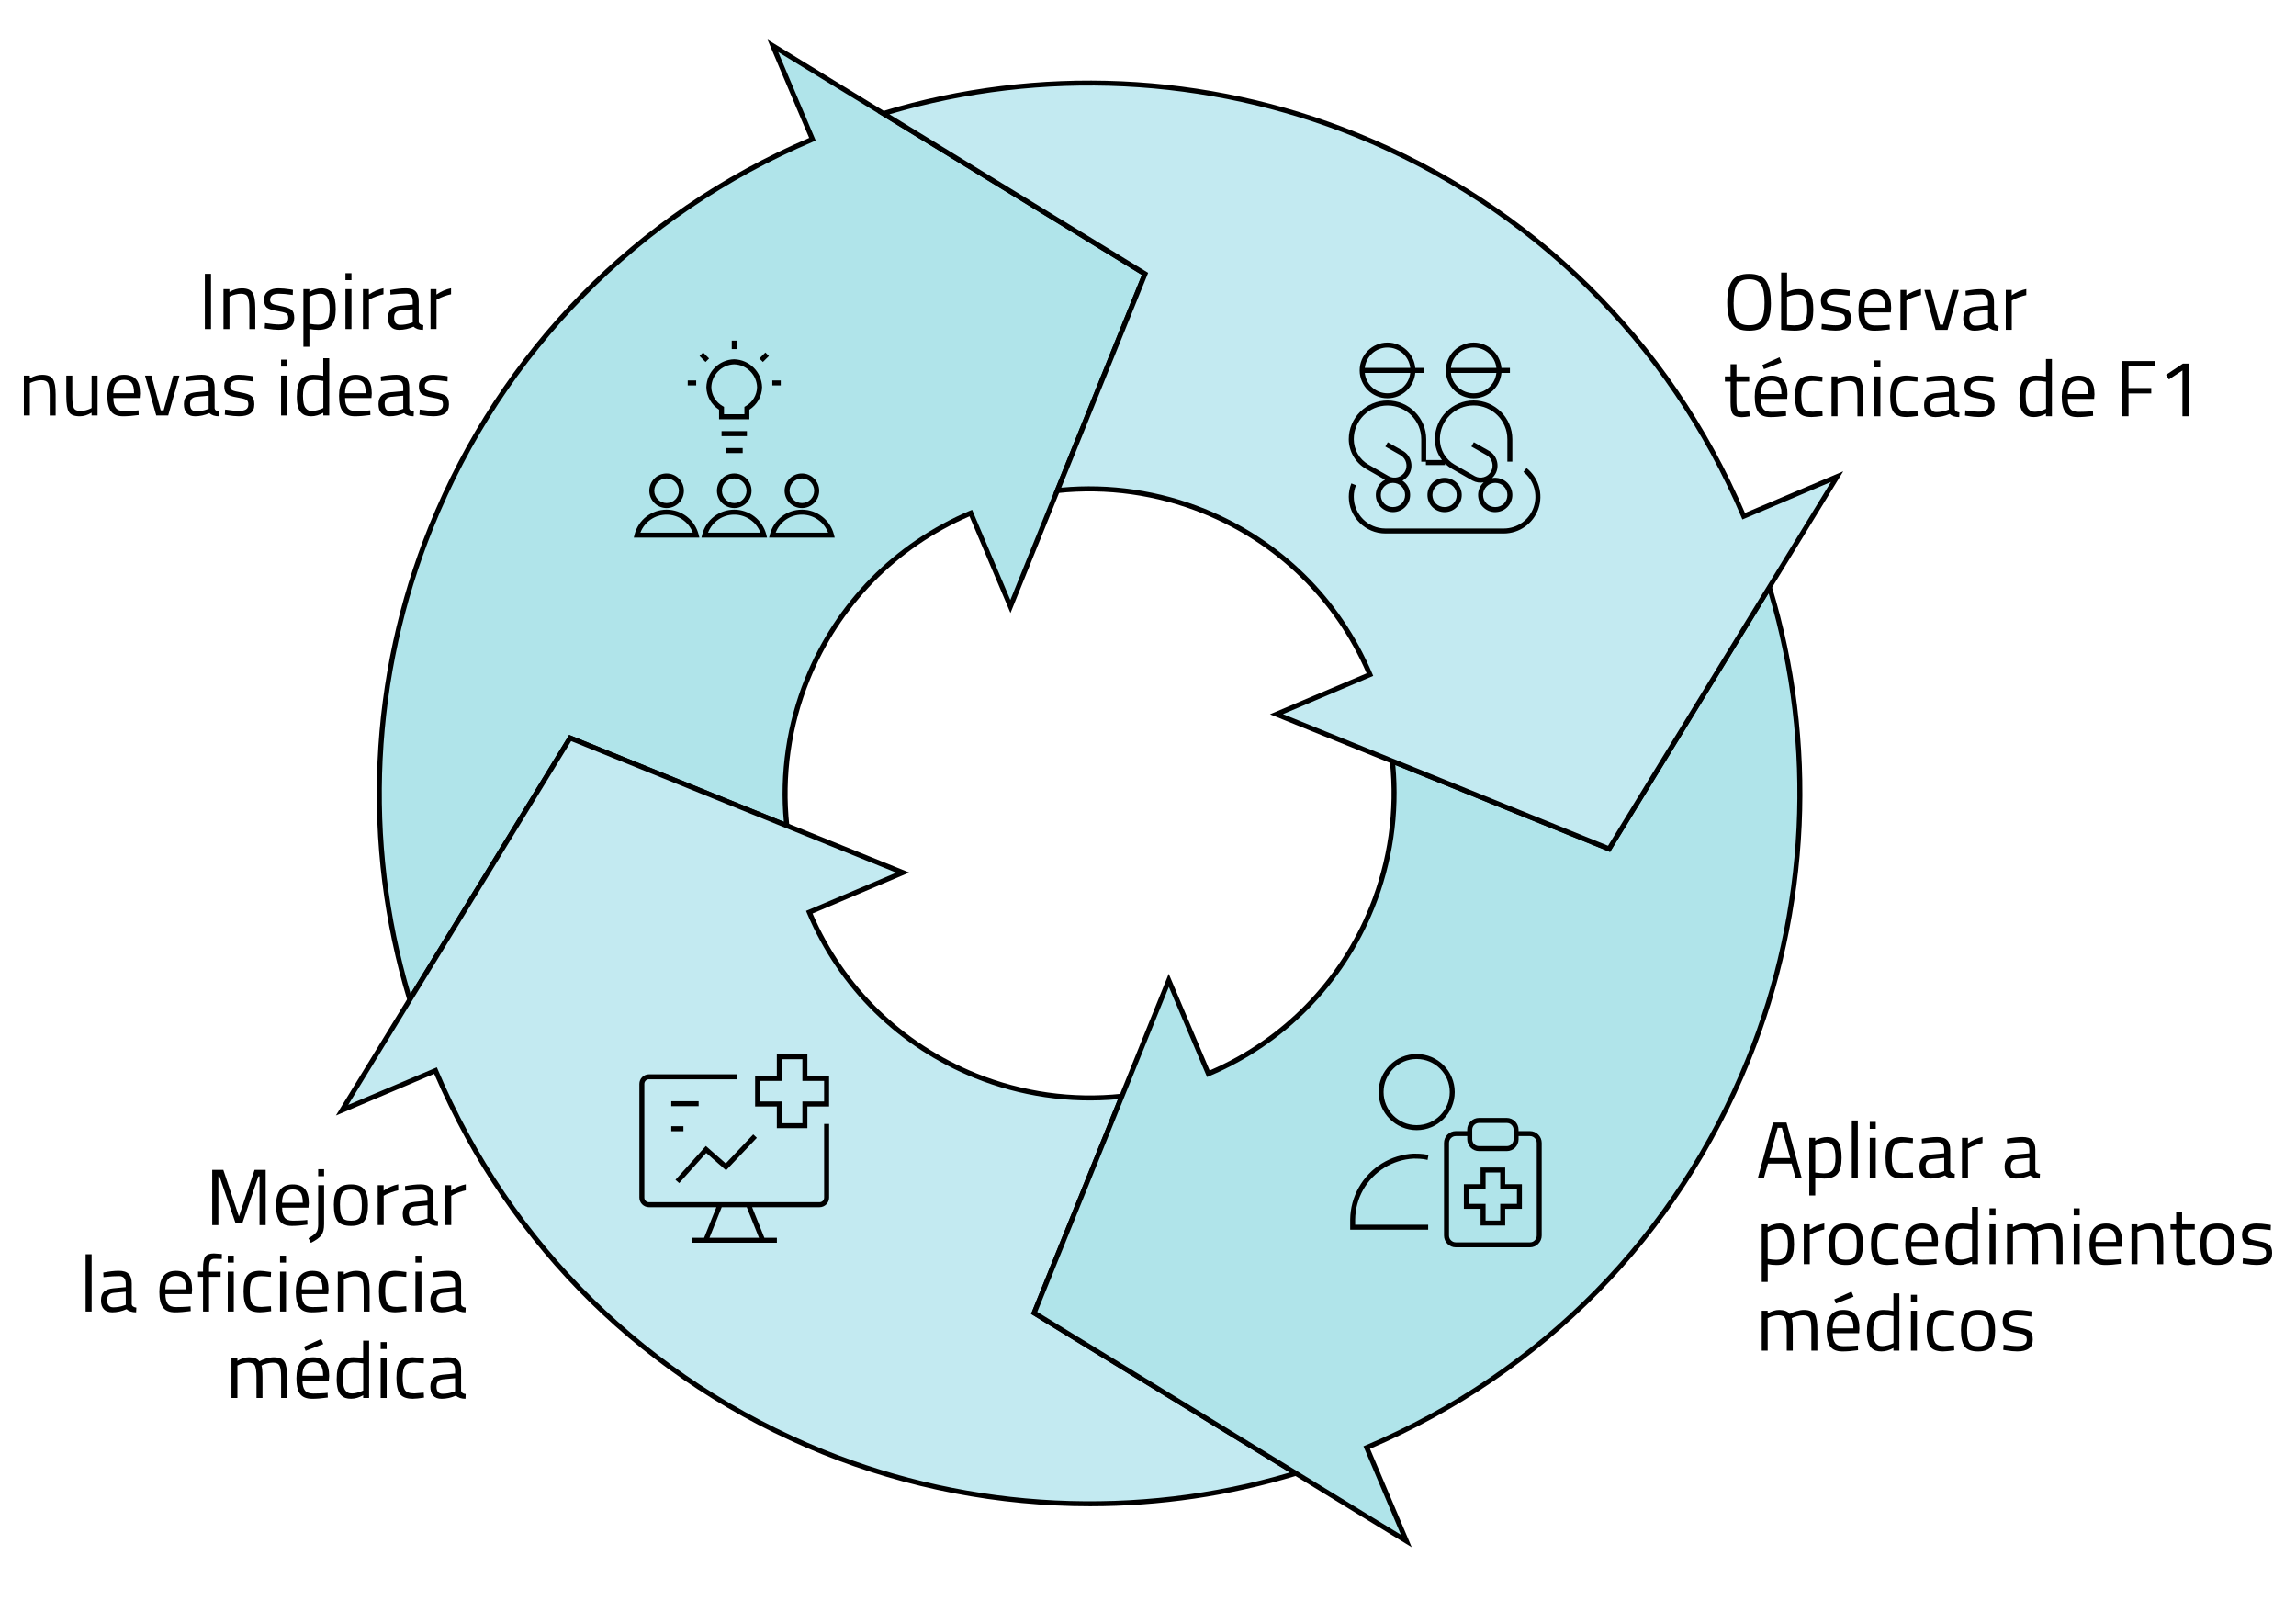 <?xml version="1.0" encoding="UTF-8"?>
<svg id="uuid-ac0a5992-745b-46cb-8205-42883c03b9d3" data-name="Capa 1" xmlns="http://www.w3.org/2000/svg" viewBox="0 0 690.66 488.08">
  <defs>
    <style>
      .uuid-52a83c41-3d75-4941-8af0-28e71a2b16cf {
        fill: #c3eaf1;
      }

      .uuid-ab04c3d2-f05e-4fff-89ee-1422c0c834f9 {
        fill: #b0e4ea;
      }
    </style>
  </defs>
  <g>
    <path class="uuid-ab04c3d2-f05e-4fff-89ee-1422c0c834f9" d="M236.68,248.34c-1.56-14.51.34-29.6,6.19-44.07,9.49-23.44,27.58-40.82,49.16-49.96l11.91,28.11,40.5-100.04L232.49,13.77l11.91,28.11c-50.35,21.34-92.57,61.88-114.71,116.58-19.08,47.13-20.14,97.08-6.42,142.21l48.23-78.71,65.18,26.38Z"/>
    <path d="M123.04,302.48l-.49-1.6c-14.2-46.7-11.91-97.38,6.44-142.71,21.4-52.86,62.02-94.28,114.42-116.69l-12.53-29.57,114.49,70.16-41.41,102.31-12.32-29.08c-22.01,9.53-39.06,27-48.07,49.26-5.6,13.84-7.73,28.96-6.14,43.71l.13,1.25-65.75-26.61-48.77,79.59ZM234.09,15.64l11.29,26.64-.69.29c-52.37,22.19-92.97,63.45-114.31,116.17-18.01,44.5-20.44,94.18-6.88,140.11l47.69-77.82,64.61,26.15c-1.36-14.6.83-29.5,6.37-43.19,9.25-22.86,26.86-40.75,49.56-50.37l.69-.29,11.5,27.13,39.58-97.77L234.09,15.64Z"/>
  </g>
  <g>
    <path class="uuid-52a83c41-3d75-4941-8af0-28e71a2b16cf" d="M243.44,274.37l28.11-11.91-100.04-40.5-68.6,111.95,28.11-11.91c21.34,50.35,61.88,92.57,116.58,114.71,47.13,19.08,97.08,20.14,142.21,6.42l-78.71-48.23,26.38-65.18c-14.51,1.56-29.6-.34-44.07-6.19-23.44-9.49-40.82-27.58-49.96-49.16Z"/>
    <path d="M327.87,453.05c-27.44,0-54.86-5.24-80.57-15.64-52.86-21.4-94.28-62.02-116.69-114.42l-29.57,12.53,70.16-114.49,102.31,41.41-29.08,12.32c9.53,22.01,27,39.06,49.26,48.07,13.84,5.6,28.96,7.73,43.71,6.14l1.25-.13-26.61,65.75,79.59,48.77-1.6.49c-20.22,6.15-41.19,9.2-62.15,9.2ZM131.41,321.02l.29.69c22.19,52.37,63.44,92.97,116.17,114.31,44.5,18.01,94.18,20.44,140.11,6.88l-77.82-47.69,26.15-64.61c-14.6,1.36-29.5-.83-43.19-6.37-22.86-9.25-40.75-26.86-50.37-49.56l-.29-.69,27.13-11.5-97.78-39.58-67.05,109.42,26.64-11.29Z"/>
  </g>
  <g>
    <path class="uuid-ab04c3d2-f05e-4fff-89ee-1422c0c834f9" d="M311.09,394.89l111.95,68.6-11.91-28.11c50.35-21.33,92.57-61.88,114.71-116.58,19.08-47.13,20.14-97.08,6.42-142.21l-48.23,78.71-65.18-26.38c1.56,14.51-.34,29.6-6.19,44.07-9.49,23.44-27.58,40.82-49.16,49.96l-11.91-28.11-40.5,100.04Z"/>
    <path d="M424.64,465.36l-114.49-70.16,41.41-102.31,12.32,29.08c22.01-9.53,39.06-27,48.07-49.26,5.6-13.84,7.73-28.96,6.14-43.71l-.13-1.25,65.75,26.61,48.77-79.59.49,1.6c14.2,46.7,11.91,97.38-6.44,142.71-21.4,52.86-62.02,94.28-114.42,116.69l12.53,29.57ZM312.02,394.59l109.41,67.05-11.29-26.64.69-.29c52.37-22.19,92.97-63.45,114.31-116.17,18.01-44.5,20.44-94.19,6.88-140.11l-47.69,77.82-64.61-26.15c1.36,14.6-.83,29.5-6.37,43.19-9.25,22.86-26.86,40.75-49.56,50.37l-.69.29-11.5-27.13-39.58,97.77Z"/>
  </g>
  <g>
    <path class="uuid-52a83c41-3d75-4941-8af0-28e71a2b16cf" d="M318.06,147.55c14.51-1.56,29.6.34,44.07,6.19,23.44,9.49,40.82,27.58,49.96,49.16l-28.11,11.91,100.04,40.5,68.6-111.95-28.11,11.91c-21.33-50.35-61.88-92.57-116.58-114.71-47.13-19.08-97.08-20.14-142.21-6.42l78.71,48.23-26.38,65.18Z"/>
    <path d="M484.33,256.25l-102.31-41.41,29.08-12.32c-9.53-22.01-27-39.06-49.26-48.07-13.84-5.6-28.96-7.73-43.71-6.14l-1.25.13,26.61-65.75-79.59-48.77,1.6-.49c46.7-14.19,97.38-11.91,142.71,6.44,52.86,21.4,94.28,62.02,116.69,114.42l29.57-12.53-70.16,114.49ZM385.94,214.8l97.78,39.58,67.05-109.42-26.64,11.29-.29-.69c-22.19-52.37-63.44-92.97-116.17-114.31-44.5-18.01-94.18-20.44-140.11-6.88l77.82,47.69-26.15,64.61c14.6-1.36,29.5.83,43.19,6.37,22.86,9.25,40.75,26.86,50.37,49.56l.29.69-27.13,11.5Z"/>
  </g>
  <path d="M251.09,161.71h-19.74l.24-.94c1.12-4.41,5.08-7.48,9.63-7.48s8.51,3.08,9.63,7.48l.24.94ZM233.34,160.21h15.76c-1.24-3.23-4.35-5.42-7.88-5.42s-6.64,2.18-7.88,5.42ZM230.74,161.71h-19.74l.24-.94c1.12-4.41,5.08-7.48,9.63-7.48s8.51,3.08,9.63,7.48l.24.94ZM212.99,160.21h15.76c-1.24-3.23-4.35-5.42-7.88-5.42s-6.64,2.18-7.88,5.42ZM210.39,161.71h-19.74l.24-.94c1.12-4.41,5.08-7.48,9.63-7.48s8.51,3.08,9.63,7.48l.24.94ZM192.64,160.21h15.76c-1.24-3.23-4.35-5.42-7.88-5.42s-6.64,2.18-7.88,5.42ZM241.22,152.81c-2.87,0-5.2-2.33-5.2-5.2s2.33-5.2,5.2-5.2,5.2,2.33,5.2,5.2-2.33,5.2-5.2,5.2ZM241.22,143.9c-2.04,0-3.7,1.66-3.7,3.7s1.66,3.7,3.7,3.7,3.7-1.66,3.7-3.7-1.66-3.7-3.7-3.7ZM220.87,152.81c-2.87,0-5.2-2.33-5.2-5.2s2.33-5.2,5.2-5.2,5.2,2.33,5.2,5.2-2.33,5.2-5.2,5.2ZM220.87,143.9c-2.04,0-3.7,1.66-3.7,3.7s1.66,3.7,3.7,3.7,3.7-1.66,3.7-3.7-1.66-3.7-3.7-3.7ZM200.52,152.81c-2.87,0-5.2-2.33-5.2-5.2s2.33-5.2,5.2-5.2,5.2,2.33,5.2,5.2-2.33,5.2-5.2,5.2ZM200.52,143.9c-2.04,0-3.7,1.66-3.7,3.7s1.66,3.7,3.7,3.7,3.7-1.66,3.7-3.7-1.66-3.7-3.7-3.7ZM223.41,136.27h-5.09v-1.5h5.09v1.5ZM224.68,131.18h-7.63v-1.5h7.63v1.5ZM225.43,126.1h-9.13v-2.87c-2.31-1.47-3.76-4.02-3.82-6.77.13-4.6,3.8-8.27,8.36-8.4,4.6.13,8.27,3.8,8.4,8.36v.02s0,.02,0,.02c-.06,2.75-1.51,5.3-3.82,6.77v2.87ZM217.8,124.6h6.13v-2.23l.38-.21c2.06-1.16,3.37-3.34,3.43-5.7-.12-3.76-3.15-6.78-6.9-6.88-3.72.11-6.75,3.14-6.86,6.9.05,2.33,1.37,4.52,3.43,5.68l.38.21v2.23ZM234.86,115.92h-2.54v-1.5h2.54v1.5ZM209.42,115.92h-2.54v-1.5h2.54v1.5ZM229.49,108.88l-1.06-1.06,1.8-1.8,1.06,1.06-1.8,1.8ZM212.24,108.88l-1.8-1.8,1.06-1.06,1.8,1.8-1.06,1.06ZM221.62,105h-1.5v-2.54h1.5v2.54Z"/>
  <path d="M452.34,160.46h-35.57c-6.09,0-11.04-4.95-11.04-11.04,0-1.38.26-2.74.77-4.03l1.39.56c-.44,1.11-.67,2.28-.66,3.47,0,5.26,4.28,9.54,9.54,9.54h35.57c4.05,0,7.67-2.57,9-6.4,1.33-3.82.1-8.09-3.07-10.61l.93-1.17c3.67,2.92,5.1,7.85,3.55,12.28-1.54,4.43-5.73,7.4-10.42,7.4ZM449.79,154.04c-1.38,0-2.67-.54-3.65-1.51-.97-.97-1.51-2.27-1.51-3.65h0c0-1.38.54-2.67,1.51-3.65.06-.06.11-.11.17-.16-1.11.21-2.3.05-3.36-.52l-6.12-3.5c-.78-.45-1.5-.99-2.12-1.61v.44h-5.78v-1.02h-1.4v-6.74c0-5.6-4.56-10.15-10.15-10.15s-10.15,4.55-10.15,10.15c0,3.15,1.71,6.07,4.44,7.63l6.11,3.49c1.7.92,3.87.29,4.84-1.4.96-1.69.39-3.88-1.27-4.89l-4.63-2.63.74-1.3,4.64,2.64c2.38,1.43,3.18,4.53,1.82,6.92-.5.87-1.22,1.54-2.06,1.98.29.19.56.41.81.66.97.97,1.51,2.27,1.51,3.65,0,1.38-.54,2.67-1.51,3.65-.97.97-2.27,1.51-3.65,1.51s-2.67-.54-3.65-1.51c-.97-.97-1.51-2.27-1.51-3.65h0c0-1.38.54-2.67,1.51-3.65.37-.37.79-.68,1.25-.92l-5.7-3.26c-3.2-1.83-5.19-5.25-5.2-8.93,0-6.43,5.23-11.65,11.65-11.65s11.65,5.23,11.65,11.65v6.26h4.74c-1.36-1.77-2.13-3.97-2.13-6.27,0-6.43,5.23-11.65,11.65-11.65s11.65,5.23,11.65,11.65v6.75h-1.5v-6.75c0-5.6-4.56-10.15-10.15-10.15s-10.15,4.55-10.15,10.15c0,3.15,1.7,6.08,4.43,7.64l6.11,3.49c1.7.92,3.87.29,4.84-1.4.96-1.69.39-3.88-1.27-4.89l-4.63-2.63.74-1.3,4.64,2.64c2.38,1.43,3.18,4.53,1.82,6.92-.26.46-.59.87-.97,1.22,1.63-.29,3.38.23,4.58,1.43.97.97,1.51,2.27,1.51,3.65,0,1.38-.54,2.67-1.51,3.65-.97.97-2.27,1.51-3.65,1.51ZM449.79,145.23c-.98,0-1.89.38-2.59,1.07-.69.69-1.07,1.61-1.07,2.59h0c0,.98.38,1.9,1.07,2.59,1.38,1.38,3.79,1.38,5.17,0,.69-.69,1.07-1.61,1.07-2.59,0-.98-.38-1.9-1.07-2.59-.69-.69-1.61-1.07-2.59-1.07ZM419.02,145.23c-.98,0-1.89.38-2.59,1.07-.69.69-1.07,1.61-1.07,2.59h0c0,.98.38,1.9,1.07,2.59,1.38,1.38,3.79,1.38,5.17,0,.69-.69,1.07-1.61,1.07-2.59,0-.98-.38-1.9-1.07-2.59-.69-.69-1.61-1.07-2.59-1.07ZM434.55,154.04c-1.38,0-2.67-.54-3.65-1.51-.97-.97-1.51-2.27-1.51-3.65h0c0-1.38.54-2.67,1.51-3.65.97-.97,2.27-1.51,3.65-1.51s2.67.54,3.65,1.51c.97.97,1.51,2.27,1.51,3.65,0,1.38-.54,2.67-1.51,3.65s-2.27,1.51-3.65,1.51ZM434.55,145.23c-.98,0-1.89.38-2.59,1.07-.69.69-1.07,1.61-1.07,2.59h0c0,.98.38,1.9,1.07,2.59,1.38,1.38,3.79,1.38,5.17,0,.69-.69,1.07-1.61,1.07-2.59,0-.98-.38-1.9-1.07-2.59-.69-.69-1.61-1.07-2.59-1.07ZM443.3,119.79c-4.62,0-8.38-3.76-8.38-8.38s3.76-8.38,8.38-8.38c4.37,0,7.97,3.36,8.35,7.63h2.55v1.5h-2.55c-.38,4.27-3.98,7.63-8.35,7.63ZM436.45,112.16c.37,3.44,3.3,6.13,6.84,6.13s6.47-2.69,6.84-6.13h-13.68ZM436.45,110.66h13.68c-.37-3.44-3.3-6.13-6.84-6.13s-6.47,2.69-6.84,6.13ZM417.38,119.79c-4.62,0-8.38-3.76-8.38-8.38s3.76-8.38,8.38-8.38c4.37,0,7.97,3.36,8.35,7.63h2.55v1.5h-2.55c-.38,4.27-3.98,7.63-8.35,7.63ZM410.54,112.16c.37,3.44,3.3,6.13,6.84,6.13s6.47-2.69,6.84-6.13h-13.68ZM410.54,110.66h13.68c-.37-3.44-3.3-6.13-6.84-6.13s-6.47,2.69-6.84,6.13Z"/>
  <path d="M233.69,373.79h-25.65v-1.5h3.77l3.68-9.19h-20.27c-1.59,0-2.89-1.3-2.89-2.89v-34.2c0-1.59,1.3-2.89,2.89-2.89h26.6v1.5h-26.6c-.77,0-1.39.62-1.39,1.39v34.2c0,.77.62,1.39,1.39,1.39h51.3c.77,0,1.39-.62,1.39-1.39v-22.16h1.5v22.16c0,1.59-1.3,2.89-2.89,2.89h-20.27l3.68,9.19h3.77v1.5ZM213.42,372.29h14.89l-3.68-9.19h-7.53l-3.68,9.19ZM204.31,355.85l-1.12-1,9.14-10.17,5.98,5.25,8.27-8.73,1.09,1.03-9.27,9.78-5.95-5.22-8.15,9.07ZM205.58,340.24h-3.66v-1.5h3.66v1.5ZM242.87,339.33h-9.19v-6.53h-6.53v-9.19h6.53v-6.53h9.19v6.53h6.53v9.19h-6.53v6.53ZM235.18,337.83h6.19v-6.53h6.53v-6.19h-6.53v-6.53h-6.19v6.53h-6.53v6.19h6.53v6.53ZM210.16,332.72h-8.24v-1.5h8.24v1.5Z"/>
  <path d="M460.23,375.17h-22.31c-.95,0-1.83-.37-2.5-1.04-.67-.67-1.04-1.56-1.04-2.5v-27.88c0-.94.37-1.83,1.04-2.5.67-.67,1.56-1.04,2.5-1.04h3.43v-.42c0-1.95,1.59-3.54,3.54-3.54h8.36c1.95,0,3.54,1.59,3.54,3.54v.42h3.43c.95,0,1.83.37,2.5,1.04.67.67,1.04,1.56,1.04,2.5v27.88c0,.95-.37,1.83-1.04,2.5-.67.67-1.56,1.04-2.5,1.04ZM437.92,341.71c-.54,0-1.06.21-1.44.6-.38.39-.6.9-.6,1.44v27.88c0,.54.21,1.06.6,1.44.38.38.9.6,1.44.6h22.31c.54,0,1.06-.21,1.44-.6.38-.38.6-.9.6-1.44v-27.88c0-.54-.21-1.06-.6-1.44-.39-.39-.9-.6-1.44-.6h-3.43v.97c0,1.95-1.59,3.54-3.54,3.54h-8.36c-1.95,0-3.54-1.59-3.54-3.54v-.97h-3.43ZM444.9,337.76c-1.12,0-2.04.91-2.04,2.04v2.89c0,1.12.91,2.04,2.04,2.04h8.36c1.12,0,2.04-.91,2.04-2.04v-2.89c0-1.12-.91-2.04-2.04-2.04h-8.36ZM429.61,369.87h-23.46v-3.07c.04-3.39.93-6.73,2.6-9.67,1.66-2.94,4.06-5.43,6.94-7.2,2.88-1.77,6.18-2.79,9.56-2.95h.01c2.75,0,3.81.27,4.44.43l-.28,1.48c-.66-.17-1.61-.41-4.14-.41-3.09.15-6.15,1.09-8.81,2.73-2.66,1.64-4.88,3.94-6.42,6.66-1.54,2.72-2.37,5.81-2.4,8.94v1.56h21.96v1.5ZM452.78,368.61h-7.41v-5.02h-5.02v-7.41h5.02v-5.02h7.41v5.02h5.02v7.41h-5.02v5.02ZM446.88,367.11h4.41v-5.02h5.02v-4.41h-5.02v-5.02h-4.41v5.02h-5.02v4.41h5.02v5.02ZM426.15,339.92c-6.31,0-11.45-5.14-11.45-11.45s5.14-11.45,11.45-11.45,11.45,5.14,11.45,11.45-5.14,11.45-11.45,11.45ZM426.15,318.52c-5.49,0-9.95,4.46-9.95,9.95s4.46,9.95,9.95,9.95,9.95-4.46,9.95-9.95-4.46-9.95-9.95-9.95Z"/>
  <g>
    <path d="M61.63,98.97v-16.61h1.85v16.61h-1.85Z"/>
    <path d="M69.03,98.97h-1.8v-12h1.78v.84c1.3-.72,2.54-1.08,3.72-1.08,1.6,0,2.68.43,3.23,1.3.55.86.83,2.4.83,4.61v6.34h-1.78v-6.29c0-1.66-.16-2.8-.49-3.42-.33-.62-1.03-.92-2.1-.92-.51,0-1.05.08-1.62.23-.57.15-1,.3-1.31.44l-.46.22v9.74Z"/>
    <path d="M83.88,88.34c-1.74,0-2.62.61-2.62,1.82,0,.56.2.96.6,1.19.4.23,1.31.47,2.74.72,1.42.25,2.43.6,3.02,1.04.59.45.89,1.29.89,2.52s-.4,2.14-1.19,2.71c-.79.58-1.95.86-3.47.86-.99,0-2.16-.11-3.5-.34l-.72-.12.1-1.56c1.82.27,3.2.41,4.13.41s1.64-.15,2.12-.44c.49-.3.73-.79.73-1.49s-.21-1.17-.62-1.42c-.42-.25-1.33-.48-2.74-.71-1.41-.22-2.41-.55-3-.98-.59-.43-.89-1.23-.89-2.4s.41-2.03,1.24-2.59c.82-.56,1.85-.84,3.08-.84.98,0,2.2.11,3.67.34l.67.12-.05,1.54c-1.78-.26-3.18-.38-4.2-.38Z"/>
    <path d="M91.27,104.3v-17.33h1.78v.86c1.22-.74,2.42-1.1,3.6-1.1,1.52,0,2.62.48,3.31,1.45.69.97,1.03,2.56,1.03,4.79s-.4,3.82-1.21,4.79c-.81.97-2.15,1.45-4.02,1.45-.98,0-1.87-.09-2.69-.26v5.35h-1.8ZM96.39,88.34c-.48,0-1,.08-1.55.24-.55.16-.99.32-1.31.48l-.46.24v8.09c1.14.18,2,.26,2.59.26,1.3,0,2.2-.37,2.72-1.1.52-.74.78-1.94.78-3.6s-.24-2.85-.71-3.55c-.47-.7-1.16-1.06-2.08-1.06Z"/>
    <path d="M103.92,84.26v-2.09h1.8v2.09h-1.8ZM103.92,98.97v-12h1.8v12h-1.8Z"/>
    <path d="M109.18,98.97v-12h1.78v1.63c1.39-.96,2.86-1.59,4.39-1.9v1.82c-.67.13-1.37.33-2.1.6-.73.27-1.28.51-1.67.72l-.6.31v8.81h-1.8Z"/>
    <path d="M125.95,90.59v6.14c.05.59.51.94,1.39,1.06l-.07,1.42c-1.26,0-2.22-.32-2.86-.96-1.44.64-2.88.96-4.32.96-1.1,0-1.94-.31-2.52-.94-.58-.62-.86-1.52-.86-2.69s.3-2.03.89-2.58c.59-.55,1.52-.89,2.78-1.02l3.77-.36v-1.03c0-.82-.18-1.4-.53-1.75-.35-.35-.83-.53-1.44-.53-1.28,0-2.61.08-3.98.24l-.74.07-.07-1.37c1.76-.35,3.32-.53,4.68-.53s2.35.31,2.96.94c.62.62.92,1.6.92,2.93ZM118.56,95.49c0,1.47.61,2.21,1.82,2.21,1.09,0,2.16-.18,3.22-.55l.55-.19v-3.96l-3.55.34c-.72.06-1.24.27-1.56.62-.32.35-.48.86-.48,1.54Z"/>
    <path d="M129.51,98.97v-12h1.78v1.63c1.39-.96,2.86-1.59,4.39-1.9v1.82c-.67.13-1.37.33-2.1.6-.73.27-1.28.51-1.67.72l-.6.31v8.81h-1.8Z"/>
    <path d="M8.98,124.97h-1.8v-12h1.78v.84c1.3-.72,2.54-1.08,3.72-1.08,1.6,0,2.68.43,3.23,1.3.55.86.83,2.4.83,4.61v6.34h-1.78v-6.29c0-1.66-.16-2.8-.49-3.42-.33-.62-1.03-.92-2.1-.92-.51,0-1.05.08-1.62.23-.57.15-1,.3-1.31.44l-.46.22v9.74Z"/>
    <path d="M27.55,112.97h1.8v12h-1.8v-.84c-1.2.72-2.38,1.08-3.55,1.08-1.63,0-2.72-.42-3.25-1.27-.54-.85-.8-2.42-.8-4.7v-6.26h1.8v6.24c0,1.74.15,2.91.46,3.5.3.59.99.89,2.06.89.53,0,1.06-.08,1.61-.23.54-.15.96-.3,1.25-.44l.43-.22v-9.74Z"/>
    <path d="M40.97,123.48l.7-.07.05,1.42c-1.82.26-3.38.38-4.68.38-1.73,0-2.95-.5-3.67-1.5-.72-1-1.08-2.56-1.08-4.67,0-4.21,1.67-6.31,5.02-6.31,1.62,0,2.82.45,3.62,1.36.8.9,1.2,2.32,1.2,4.26l-.1,1.37h-7.92c0,1.33.24,2.31.72,2.95.48.64,1.32.96,2.51.96s2.4-.05,3.64-.14ZM40.32,118.27c0-1.47-.24-2.51-.71-3.12-.47-.61-1.24-.91-2.3-.91s-1.86.32-2.4.96c-.54.64-.81,1.66-.83,3.07h6.24Z"/>
    <path d="M43.61,112.97h1.92l2.81,10.44h.89l2.9-10.44h1.85l-3.38,12h-3.6l-3.38-12Z"/>
    <path d="M64.56,116.59v6.14c.05.59.51.94,1.39,1.06l-.07,1.42c-1.26,0-2.22-.32-2.86-.96-1.44.64-2.88.96-4.32.96-1.1,0-1.94-.31-2.52-.94-.58-.62-.86-1.52-.86-2.69s.3-2.03.89-2.58c.59-.55,1.52-.89,2.78-1.02l3.77-.36v-1.03c0-.82-.18-1.4-.53-1.75-.35-.35-.83-.53-1.44-.53-1.28,0-2.61.08-3.98.24l-.74.07-.07-1.37c1.76-.35,3.32-.53,4.68-.53s2.35.31,2.96.94c.62.62.92,1.6.92,2.93ZM57.17,121.49c0,1.47.61,2.21,1.82,2.21,1.09,0,2.16-.18,3.22-.55l.55-.19v-3.96l-3.55.34c-.72.06-1.24.27-1.56.62-.32.35-.48.86-.48,1.54Z"/>
    <path d="M71.88,114.34c-1.74,0-2.62.61-2.62,1.82,0,.56.2.96.6,1.19.4.23,1.31.47,2.74.72,1.42.25,2.43.6,3.02,1.04.59.45.89,1.29.89,2.52s-.4,2.14-1.19,2.71c-.79.58-1.95.86-3.47.86-.99,0-2.16-.11-3.5-.34l-.72-.12.1-1.56c1.82.27,3.2.41,4.13.41s1.64-.15,2.12-.44c.49-.3.73-.79.73-1.49s-.21-1.17-.62-1.42c-.42-.25-1.33-.48-2.74-.71-1.41-.22-2.41-.55-3-.98-.59-.43-.89-1.23-.89-2.4s.41-2.03,1.24-2.59c.82-.56,1.85-.84,3.08-.84.98,0,2.2.11,3.67.34l.67.12-.05,1.54c-1.78-.26-3.18-.38-4.2-.38Z"/>
    <path d="M84.55,110.26v-2.09h1.8v2.09h-1.8ZM84.55,124.97v-12h1.8v12h-1.8Z"/>
    <path d="M99.03,107.74v17.23h-1.78v-.82c-1.23.7-2.45,1.06-3.65,1.06-.64,0-1.2-.08-1.68-.24s-.93-.45-1.34-.86c-.86-.86-1.3-2.46-1.3-4.79s.39-4.01,1.16-5.04c.78-1.03,2.06-1.55,3.85-1.55.93,0,1.91.1,2.95.31v-5.3h1.78ZM92.79,123.43c.29.11.66.17,1.12.17s.97-.08,1.54-.23c.57-.15,1.01-.3,1.33-.44l.48-.22v-8.14c-1.02-.19-1.98-.29-2.86-.29-1.22,0-2.06.39-2.54,1.16-.48.78-.72,1.98-.72,3.61,0,1.86.28,3.1.84,3.74.26.3.53.51.82.62Z"/>
    <path d="M110.67,123.48l.7-.07.05,1.42c-1.82.26-3.38.38-4.68.38-1.73,0-2.95-.5-3.67-1.5s-1.08-2.56-1.08-4.67c0-4.21,1.67-6.31,5.02-6.31,1.62,0,2.82.45,3.62,1.36.8.9,1.2,2.32,1.2,4.26l-.1,1.37h-7.92c0,1.33.24,2.31.72,2.95.48.64,1.32.96,2.51.96s2.4-.05,3.64-.14ZM110.02,118.27c0-1.47-.24-2.51-.71-3.12-.47-.61-1.24-.91-2.3-.91s-1.86.32-2.4.96c-.54.64-.81,1.66-.83,3.07h6.24Z"/>
    <path d="M123.1,116.59v6.14c.05.59.51.94,1.39,1.06l-.07,1.42c-1.26,0-2.22-.32-2.86-.96-1.44.64-2.88.96-4.32.96-1.1,0-1.94-.31-2.52-.94-.58-.62-.86-1.52-.86-2.69s.3-2.03.89-2.58c.59-.55,1.52-.89,2.78-1.02l3.77-.36v-1.03c0-.82-.18-1.4-.53-1.75-.35-.35-.83-.53-1.44-.53-1.28,0-2.61.08-3.98.24l-.74.07-.07-1.37c1.76-.35,3.32-.53,4.68-.53s2.35.31,2.96.94c.62.62.92,1.6.92,2.93ZM115.71,121.49c0,1.47.61,2.21,1.82,2.21,1.09,0,2.16-.18,3.22-.55l.55-.19v-3.96l-3.55.34c-.72.06-1.24.27-1.56.62-.32.35-.48.86-.48,1.54Z"/>
    <path d="M130.42,114.34c-1.74,0-2.62.61-2.62,1.82,0,.56.2.96.6,1.19.4.23,1.31.47,2.74.72,1.42.25,2.43.6,3.02,1.04.59.45.89,1.29.89,2.52s-.4,2.14-1.19,2.71c-.79.58-1.95.86-3.47.86-.99,0-2.16-.11-3.5-.34l-.72-.12.1-1.56c1.82.27,3.2.41,4.13.41s1.64-.15,2.12-.44c.49-.3.73-.79.73-1.49s-.21-1.17-.62-1.42c-.42-.25-1.33-.48-2.74-.71-1.41-.22-2.41-.55-3-.98-.59-.43-.89-1.23-.89-2.4s.41-2.03,1.24-2.59c.82-.56,1.85-.84,3.08-.84.98,0,2.2.11,3.67.34l.67.12-.05,1.54c-1.78-.26-3.18-.38-4.2-.38Z"/>
  </g>
  <g>
    <path d="M63.84,368.48v-16.61h3.34l4.7,14.04,4.7-14.04h3.34v16.61h-1.85v-14.64h-.34l-4.82,14.04h-2.06l-4.82-14.04h-.34v14.64h-1.85Z"/>
    <path d="M91.73,366.99l.7-.07.05,1.42c-1.82.26-3.38.38-4.68.38-1.73,0-2.95-.5-3.67-1.5s-1.08-2.56-1.08-4.67c0-4.21,1.67-6.31,5.02-6.31,1.62,0,2.82.45,3.62,1.36.8.9,1.2,2.32,1.2,4.26l-.1,1.37h-7.92c0,1.33.24,2.31.72,2.95.48.64,1.32.96,2.51.96s2.4-.05,3.64-.14ZM91.08,361.78c0-1.47-.24-2.51-.71-3.12-.47-.61-1.24-.91-2.3-.91s-1.86.32-2.4.96c-.54.64-.81,1.66-.83,3.07h6.24Z"/>
    <path d="M95.71,368.16v-11.69h1.78v11.71c0,1.47-.26,2.58-.79,3.31-.53.74-1.59,1.51-3.19,2.33l-.72-1.39c1.25-.72,2.05-1.33,2.4-1.84.35-.5.53-1.32.53-2.44ZM95.71,353.76v-2.09h1.78v2.09h-1.78Z"/>
    <path d="M100.42,362.45c0-2.19.39-3.78,1.18-4.75.78-.98,2.11-1.46,3.97-1.46s3.18.49,3.96,1.46c.78.98,1.16,2.56,1.16,4.75s-.37,3.78-1.1,4.78c-.74.99-2.08,1.49-4.03,1.49s-3.3-.5-4.03-1.49c-.74-.99-1.1-2.58-1.1-4.78ZM102.27,362.42c0,1.75.21,2.98.64,3.68.42.7,1.31,1.06,2.66,1.06s2.24-.35,2.65-1.04c.42-.7.62-1.92.62-3.68s-.23-2.97-.7-3.64c-.46-.66-1.32-1-2.58-1s-2.12.33-2.59,1c-.47.66-.71,1.87-.71,3.62Z"/>
    <path d="M113.62,368.48v-12h1.78v1.63c1.39-.96,2.86-1.59,4.39-1.9v1.82c-.67.13-1.37.33-2.1.6-.73.27-1.28.51-1.67.72l-.6.31v8.81h-1.8Z"/>
    <path d="M130.39,360.1v6.14c.05.59.51.94,1.39,1.06l-.07,1.42c-1.26,0-2.22-.32-2.86-.96-1.44.64-2.88.96-4.32.96-1.1,0-1.94-.31-2.52-.94-.58-.62-.86-1.52-.86-2.69s.3-2.03.89-2.58c.59-.55,1.52-.89,2.78-1.02l3.77-.36v-1.03c0-.82-.18-1.4-.53-1.75-.35-.35-.83-.53-1.44-.53-1.28,0-2.61.08-3.98.24l-.74.07-.07-1.37c1.76-.35,3.32-.53,4.68-.53s2.35.31,2.96.94c.62.62.92,1.6.92,2.93ZM123,365c0,1.47.61,2.21,1.82,2.21,1.09,0,2.16-.18,3.22-.55l.55-.19v-3.96l-3.55.34c-.72.06-1.24.27-1.56.62-.32.35-.48.86-.48,1.54Z"/>
    <path d="M133.94,368.48v-12h1.78v1.63c1.39-.96,2.86-1.59,4.39-1.9v1.82c-.67.13-1.37.33-2.1.6-.73.27-1.28.51-1.67.72l-.6.31v8.81h-1.8Z"/>
    <path d="M25.76,394.48v-17.23h1.8v17.23h-1.8Z"/>
    <path d="M39.63,386.1v6.14c.05.59.51.94,1.39,1.06l-.07,1.42c-1.26,0-2.22-.32-2.86-.96-1.44.64-2.88.96-4.32.96-1.1,0-1.94-.31-2.52-.94-.58-.62-.86-1.52-.86-2.69s.3-2.03.89-2.58c.59-.55,1.52-.89,2.78-1.02l3.77-.36v-1.03c0-.82-.18-1.4-.53-1.75-.35-.35-.83-.53-1.44-.53-1.28,0-2.61.08-3.98.24l-.74.07-.07-1.37c1.76-.35,3.32-.53,4.68-.53s2.35.31,2.96.94c.62.62.92,1.6.92,2.93ZM32.24,391c0,1.47.61,2.21,1.82,2.21,1.09,0,2.16-.18,3.22-.55l.55-.19v-3.96l-3.55.34c-.72.06-1.24.27-1.56.62-.32.35-.48.86-.48,1.54Z"/>
    <path d="M56.62,392.99l.7-.07.05,1.42c-1.82.26-3.38.38-4.68.38-1.73,0-2.95-.5-3.67-1.5s-1.08-2.56-1.08-4.67c0-4.21,1.67-6.31,5.02-6.31,1.62,0,2.82.45,3.62,1.36.8.9,1.2,2.32,1.2,4.26l-.1,1.37h-7.92c0,1.33.24,2.31.72,2.95.48.64,1.32.96,2.51.96s2.4-.05,3.64-.14ZM55.97,387.78c0-1.47-.24-2.51-.71-3.12-.47-.61-1.24-.91-2.3-.91s-1.86.32-2.4.96c-.54.64-.81,1.66-.83,3.07h6.24Z"/>
    <path d="M62.88,384.04v10.44h-1.8v-10.44h-1.51v-1.56h1.51v-1.08c0-1.7.24-2.85.72-3.47.48-.62,1.32-.92,2.52-.92l2.42.17-.02,1.49c-.9-.03-1.64-.05-2.22-.05s-1,.19-1.25.58c-.25.38-.37,1.13-.37,2.23v1.06h3.48v1.56h-3.48Z"/>
    <path d="M68.52,379.76v-2.09h1.8v2.09h-1.8ZM68.52,394.48v-12h1.8v12h-1.8Z"/>
    <path d="M78.27,382.24c.53,0,1.42.1,2.69.29l.58.07-.07,1.46c-1.28-.14-2.22-.22-2.83-.22-1.36,0-2.28.32-2.77.97-.49.65-.73,1.85-.73,3.6s.23,2.97.68,3.66c.46.69,1.4,1.03,2.84,1.03l2.83-.22.07,1.49c-1.49.22-2.6.34-3.34.34-1.87,0-3.16-.48-3.88-1.44-.71-.96-1.07-2.58-1.07-4.86s.38-3.88,1.15-4.8c.77-.92,2.05-1.38,3.84-1.38Z"/>
    <path d="M84.24,379.76v-2.09h1.8v2.09h-1.8ZM84.24,394.48v-12h1.8v12h-1.8Z"/>
    <path d="M97.66,392.99l.7-.07.05,1.42c-1.82.26-3.38.38-4.68.38-1.73,0-2.95-.5-3.67-1.5s-1.08-2.56-1.08-4.67c0-4.21,1.67-6.31,5.02-6.31,1.62,0,2.82.45,3.62,1.36.8.9,1.2,2.32,1.2,4.26l-.1,1.37h-7.92c0,1.33.24,2.31.72,2.95.48.64,1.32.96,2.51.96s2.4-.05,3.64-.14ZM97.01,387.78c0-1.47-.24-2.51-.71-3.12-.47-.61-1.24-.91-2.3-.91s-1.86.32-2.4.96c-.54.64-.81,1.66-.83,3.07h6.24Z"/>
    <path d="M103.42,394.48h-1.8v-12h1.78v.84c1.3-.72,2.54-1.08,3.72-1.08,1.6,0,2.68.43,3.23,1.3.55.86.83,2.4.83,4.61v6.34h-1.78v-6.29c0-1.66-.16-2.8-.49-3.42-.33-.62-1.03-.92-2.1-.92-.51,0-1.05.08-1.62.23-.57.15-1,.3-1.31.44l-.46.22v9.74Z"/>
    <path d="M118.99,382.24c.53,0,1.42.1,2.69.29l.58.07-.07,1.46c-1.28-.14-2.22-.22-2.83-.22-1.36,0-2.28.32-2.77.97-.49.65-.73,1.85-.73,3.6s.23,2.97.68,3.66c.46.69,1.4,1.03,2.84,1.03l2.83-.22.07,1.49c-1.49.22-2.6.34-3.34.34-1.87,0-3.16-.48-3.88-1.44-.71-.96-1.07-2.58-1.07-4.86s.38-3.88,1.15-4.8c.77-.92,2.05-1.38,3.84-1.38Z"/>
    <path d="M124.97,379.76v-2.09h1.8v2.09h-1.8ZM124.97,394.48v-12h1.8v12h-1.8Z"/>
    <path d="M138.7,386.1v6.14c.05.59.51.94,1.39,1.06l-.07,1.42c-1.26,0-2.22-.32-2.86-.96-1.44.64-2.88.96-4.32.96-1.1,0-1.94-.31-2.52-.94-.58-.62-.86-1.52-.86-2.69s.3-2.03.89-2.58c.59-.55,1.52-.89,2.78-1.02l3.77-.36v-1.03c0-.82-.18-1.4-.53-1.75-.35-.35-.83-.53-1.44-.53-1.28,0-2.61.08-3.98.24l-.74.07-.07-1.37c1.76-.35,3.32-.53,4.68-.53s2.35.31,2.96.94c.62.62.92,1.6.92,2.93ZM131.3,391c0,1.47.61,2.21,1.82,2.21,1.09,0,2.16-.18,3.22-.55l.55-.19v-3.96l-3.55.34c-.72.06-1.24.27-1.56.62-.32.35-.48.86-.48,1.54Z"/>
    <path d="M71.43,420.48h-1.8v-12h1.78v.84c1.2-.72,2.37-1.08,3.5-1.08,1.49,0,2.53.41,3.12,1.22.53-.32,1.21-.6,2.05-.85.84-.25,1.58-.37,2.22-.37,1.6,0,2.68.43,3.23,1.28.55.86.83,2.4.83,4.62v6.34h-1.8v-6.29c0-1.66-.16-2.8-.48-3.42-.32-.62-1-.92-2.04-.92-.53,0-1.07.08-1.63.23-.56.15-.99.3-1.3.44l-.46.22c.21.53.31,1.7.31,3.5v6.24h-1.8v-6.19c0-1.73-.16-2.9-.47-3.52-.31-.62-1-.92-2.05-.92-.51,0-1.04.08-1.57.23-.54.15-.95.3-1.24.44l-.41.22v9.74Z"/>
    <path d="M97.85,418.99l.7-.07.05,1.42c-1.82.26-3.38.38-4.68.38-1.73,0-2.95-.5-3.67-1.5s-1.08-2.56-1.08-4.67c0-4.21,1.67-6.31,5.02-6.31,1.62,0,2.82.45,3.62,1.36.8.9,1.2,2.32,1.2,4.26l-.1,1.37h-7.92c0,1.33.24,2.31.72,2.95.48.64,1.32.96,2.51.96s2.4-.05,3.64-.14ZM97.2,413.78c0-1.47-.24-2.51-.71-3.12-.47-.61-1.24-.91-2.3-.91s-1.86.32-2.4.96c-.54.64-.81,1.66-.83,3.07h6.24ZM91.44,405.07l5.18-2.35.62,1.54-5.3,2.04-.5-1.22Z"/>
    <path d="M111.03,403.24v17.23h-1.78v-.82c-1.23.7-2.45,1.06-3.65,1.06-.64,0-1.2-.08-1.68-.24s-.93-.45-1.34-.86c-.86-.86-1.3-2.46-1.3-4.79s.39-4.01,1.16-5.04c.78-1.03,2.06-1.55,3.85-1.55.93,0,1.91.1,2.95.31v-5.3h1.78ZM104.79,418.94c.29.11.66.17,1.12.17s.97-.08,1.54-.23c.57-.15,1.01-.3,1.33-.44l.48-.22v-8.14c-1.02-.19-1.98-.29-2.86-.29-1.22,0-2.06.39-2.54,1.16-.48.78-.72,1.98-.72,3.61,0,1.86.28,3.1.84,3.74.26.3.53.51.82.62Z"/>
    <path d="M114.51,405.76v-2.09h1.8v2.09h-1.8ZM114.51,420.48v-12h1.8v12h-1.8Z"/>
    <path d="M124.25,408.24c.53,0,1.42.1,2.69.29l.58.07-.07,1.46c-1.28-.14-2.22-.22-2.83-.22-1.36,0-2.28.32-2.77.97-.49.65-.73,1.85-.73,3.6s.23,2.97.68,3.66c.46.69,1.4,1.03,2.84,1.03l2.83-.22.07,1.49c-1.49.22-2.6.34-3.34.34-1.87,0-3.16-.48-3.88-1.44-.71-.96-1.07-2.58-1.07-4.86s.38-3.88,1.15-4.8c.77-.92,2.05-1.38,3.84-1.38Z"/>
    <path d="M138.7,412.1v6.14c.05.59.51.94,1.39,1.06l-.07,1.42c-1.26,0-2.22-.32-2.86-.96-1.44.64-2.88.96-4.32.96-1.1,0-1.94-.31-2.52-.94-.58-.62-.86-1.52-.86-2.69s.3-2.03.89-2.58c.59-.55,1.52-.89,2.78-1.02l3.77-.36v-1.03c0-.82-.18-1.4-.53-1.75-.35-.35-.83-.53-1.44-.53-1.28,0-2.61.08-3.98.24l-.74.07-.07-1.37c1.76-.35,3.32-.53,4.68-.53s2.35.31,2.96.94c.62.62.92,1.6.92,2.93ZM131.3,417c0,1.47.61,2.21,1.82,2.21,1.09,0,2.16-.18,3.22-.55l.55-.19v-3.96l-3.55.34c-.72.06-1.24.27-1.56.62-.32.35-.48.86-.48,1.54Z"/>
  </g>
  <g>
    <path d="M532.71,91.03c0,2.96-.47,5.1-1.42,6.43-.94,1.33-2.66,1.99-5.15,1.99s-4.2-.68-5.15-2.04c-.94-1.36-1.42-3.5-1.42-6.42s.48-5.09,1.44-6.5,2.66-2.12,5.11-2.12,4.16.7,5.12,2.11c.97,1.41,1.45,3.59,1.45,6.55ZM521.48,90.98c0,2.43.32,4.18.96,5.24.64,1.06,1.88,1.6,3.71,1.6s3.06-.52,3.7-1.56c.63-1.04.95-2.78.95-5.23s-.33-4.23-.98-5.35c-.66-1.12-1.88-1.68-3.68-1.68s-3.02.56-3.67,1.67c-.65,1.11-.97,2.88-.97,5.32Z"/>
    <path d="M541.09,86.97c1.62,0,2.75.46,3.4,1.38.65.92.97,2.53.97,4.84s-.4,3.92-1.21,4.86c-.81.94-2.29,1.4-4.45,1.4-.67,0-1.78-.06-3.34-.19l-.67-.07v-17.21h1.78v5.83c1.22-.56,2.39-.84,3.53-.84ZM539.77,97.85c1.57,0,2.6-.36,3.11-1.07.5-.71.76-1.92.76-3.61s-.2-2.88-.6-3.56c-.4-.68-1.11-1.02-2.14-1.02-.93,0-1.88.18-2.86.53l-.48.17v8.45c1.04.08,1.78.12,2.21.12Z"/>
    <path d="M552.17,88.58c-1.74,0-2.62.61-2.62,1.82,0,.56.2.96.6,1.19.4.23,1.31.47,2.74.72,1.42.25,2.43.6,3.02,1.04.59.45.89,1.29.89,2.52s-.4,2.14-1.19,2.71c-.79.58-1.95.86-3.47.86-.99,0-2.16-.11-3.5-.34l-.72-.12.1-1.56c1.82.27,3.2.41,4.13.41s1.64-.15,2.12-.44c.49-.3.73-.79.73-1.49s-.21-1.17-.62-1.42c-.42-.25-1.33-.48-2.74-.71-1.41-.22-2.41-.55-3-.98-.59-.43-.89-1.23-.89-2.4s.41-2.03,1.24-2.59c.82-.56,1.85-.84,3.08-.84.98,0,2.2.11,3.67.34l.67.12-.05,1.54c-1.78-.26-3.18-.38-4.2-.38Z"/>
    <path d="M567.72,97.73l.7-.07.05,1.42c-1.82.26-3.38.38-4.68.38-1.73,0-2.95-.5-3.67-1.5-.72-1-1.08-2.56-1.08-4.67,0-4.21,1.67-6.31,5.02-6.31,1.62,0,2.82.45,3.62,1.36.8.9,1.2,2.32,1.2,4.26l-.1,1.37h-7.92c0,1.33.24,2.31.72,2.95.48.64,1.32.96,2.51.96s2.4-.05,3.64-.14ZM567.08,92.52c0-1.47-.24-2.51-.71-3.12-.47-.61-1.24-.91-2.3-.91s-1.86.32-2.4.96c-.54.64-.81,1.66-.83,3.07h6.24Z"/>
    <path d="M571.68,99.21v-12h1.78v1.63c1.39-.96,2.86-1.59,4.39-1.9v1.82c-.67.13-1.37.33-2.1.6-.73.27-1.28.51-1.67.72l-.6.31v8.81h-1.8Z"/>
    <path d="M578.86,87.21h1.92l2.81,10.44h.89l2.9-10.44h1.85l-3.38,12h-3.6l-3.38-12Z"/>
    <path d="M599.81,90.84v6.14c.05.59.51.94,1.39,1.06l-.07,1.42c-1.26,0-2.22-.32-2.86-.96-1.44.64-2.88.96-4.32.96-1.1,0-1.94-.31-2.52-.94-.58-.62-.86-1.52-.86-2.69s.3-2.03.89-2.58c.59-.55,1.52-.89,2.78-1.02l3.77-.36v-1.03c0-.82-.18-1.4-.53-1.75-.35-.35-.83-.53-1.44-.53-1.28,0-2.61.08-3.98.24l-.74.07-.07-1.37c1.76-.35,3.32-.53,4.68-.53s2.35.31,2.96.94c.62.62.92,1.6.92,2.93ZM592.42,95.73c0,1.47.61,2.21,1.82,2.21,1.09,0,2.16-.18,3.22-.55l.55-.19v-3.96l-3.55.34c-.72.06-1.24.27-1.56.62-.32.35-.48.86-.48,1.54Z"/>
    <path d="M603.36,99.21v-12h1.78v1.63c1.39-.96,2.86-1.59,4.39-1.9v1.82c-.67.13-1.37.33-2.1.6-.73.27-1.28.51-1.67.72l-.6.31v8.81h-1.8Z"/>
    <path d="M526.16,114.77h-3.82v5.74c0,1.38.1,2.28.3,2.71.2.43.68.65,1.43.65l2.14-.14.12,1.49c-1.07.18-1.89.26-2.45.26-1.25,0-2.11-.3-2.59-.91-.48-.61-.72-1.77-.72-3.48v-6.31h-1.7v-1.56h1.7v-3.67h1.78v3.67h3.82v1.56Z"/>
    <path d="M536.53,123.73l.7-.07.05,1.42c-1.82.26-3.38.38-4.68.38-1.73,0-2.95-.5-3.67-1.5s-1.08-2.56-1.08-4.67c0-4.21,1.67-6.31,5.02-6.31,1.62,0,2.82.45,3.62,1.36.8.9,1.2,2.32,1.2,4.26l-.1,1.37h-7.92c0,1.33.24,2.31.72,2.95.48.64,1.32.96,2.51.96s2.4-.05,3.64-.14ZM535.88,118.52c0-1.47-.24-2.51-.71-3.12-.47-.61-1.24-.91-2.3-.91s-1.86.32-2.4.96c-.54.64-.81,1.66-.83,3.07h6.24ZM530.12,109.81l5.18-2.35.62,1.54-5.3,2.04-.5-1.22Z"/>
    <path d="M544.97,112.97c.53,0,1.42.1,2.69.29l.58.07-.07,1.46c-1.28-.14-2.22-.22-2.83-.22-1.36,0-2.28.32-2.77.97-.49.65-.73,1.85-.73,3.6s.23,2.97.68,3.66c.46.69,1.4,1.03,2.84,1.03l2.83-.22.07,1.49c-1.49.22-2.6.34-3.34.34-1.87,0-3.16-.48-3.88-1.44-.71-.96-1.07-2.58-1.07-4.86s.38-3.88,1.15-4.8c.77-.92,2.05-1.38,3.84-1.38Z"/>
    <path d="M552.75,125.21h-1.8v-12h1.78v.84c1.3-.72,2.54-1.08,3.72-1.08,1.6,0,2.68.43,3.23,1.3.55.86.83,2.4.83,4.61v6.34h-1.78v-6.29c0-1.66-.16-2.8-.49-3.42-.33-.62-1.03-.92-2.1-.92-.51,0-1.05.08-1.62.23-.57.15-1,.3-1.31.44l-.46.22v9.74Z"/>
    <path d="M563.84,110.5v-2.09h1.8v2.09h-1.8ZM563.84,125.21v-12h1.8v12h-1.8Z"/>
    <path d="M573.58,112.97c.53,0,1.42.1,2.69.29l.58.07-.07,1.46c-1.28-.14-2.22-.22-2.83-.22-1.36,0-2.28.32-2.77.97-.49.65-.73,1.85-.73,3.6s.23,2.97.68,3.66c.46.69,1.4,1.03,2.84,1.03l2.83-.22.07,1.49c-1.49.22-2.6.34-3.34.34-1.87,0-3.16-.48-3.88-1.44-.71-.96-1.07-2.58-1.07-4.86s.38-3.88,1.15-4.8c.77-.92,2.05-1.38,3.84-1.38Z"/>
    <path d="M588.03,116.84v6.14c.05.59.51.94,1.39,1.06l-.07,1.42c-1.26,0-2.22-.32-2.86-.96-1.44.64-2.88.96-4.32.96-1.1,0-1.94-.31-2.52-.94-.58-.62-.86-1.52-.86-2.69s.3-2.03.89-2.58c.59-.55,1.52-.89,2.78-1.02l3.77-.36v-1.03c0-.82-.18-1.4-.53-1.75-.35-.35-.83-.53-1.44-.53-1.28,0-2.61.08-3.98.24l-.74.07-.07-1.37c1.76-.35,3.32-.53,4.68-.53s2.35.31,2.96.94c.62.62.92,1.6.92,2.93ZM580.64,121.73c0,1.47.61,2.21,1.82,2.21,1.09,0,2.16-.18,3.22-.55l.55-.19v-3.96l-3.55.34c-.72.06-1.24.27-1.56.62-.32.35-.48.86-.48,1.54Z"/>
    <path d="M595.35,114.58c-1.74,0-2.62.61-2.62,1.82,0,.56.2.96.6,1.19.4.23,1.31.47,2.74.72,1.42.25,2.43.6,3.02,1.04.59.45.89,1.29.89,2.52s-.4,2.14-1.19,2.71c-.79.58-1.95.86-3.47.86-.99,0-2.16-.11-3.5-.34l-.72-.12.1-1.56c1.82.27,3.2.41,4.13.41s1.64-.15,2.12-.44c.49-.3.73-.79.73-1.49s-.21-1.17-.62-1.42c-.42-.25-1.33-.48-2.74-.71-1.41-.22-2.41-.55-3-.98-.59-.43-.89-1.23-.89-2.4s.41-2.03,1.24-2.59c.82-.56,1.85-.84,3.08-.84.98,0,2.2.11,3.67.34l.67.12-.05,1.54c-1.78-.26-3.18-.38-4.2-.38Z"/>
    <path d="M617.24,107.98v17.23h-1.78v-.82c-1.23.7-2.45,1.06-3.65,1.06-.64,0-1.2-.08-1.68-.24s-.93-.45-1.34-.86c-.86-.86-1.3-2.46-1.3-4.79s.39-4.01,1.16-5.04c.78-1.03,2.06-1.55,3.85-1.55.93,0,1.91.1,2.95.31v-5.3h1.78ZM611,123.68c.29.11.66.17,1.12.17s.97-.08,1.54-.23c.57-.15,1.01-.3,1.33-.44l.48-.22v-8.14c-1.02-.19-1.98-.29-2.86-.29-1.22,0-2.06.39-2.54,1.16-.48.78-.72,1.98-.72,3.61,0,1.86.28,3.1.84,3.74.26.3.53.51.82.62Z"/>
    <path d="M628.88,123.73l.7-.07.05,1.42c-1.82.26-3.38.38-4.68.38-1.73,0-2.95-.5-3.67-1.5-.72-1-1.08-2.56-1.08-4.67,0-4.21,1.67-6.31,5.02-6.31,1.62,0,2.82.45,3.62,1.36.8.9,1.2,2.32,1.2,4.26l-.1,1.37h-7.92c0,1.33.24,2.31.72,2.95.48.64,1.32.96,2.51.96s2.4-.05,3.64-.14ZM628.23,118.52c0-1.47-.24-2.51-.71-3.12-.47-.61-1.24-.91-2.3-.91s-1.86.32-2.4.96c-.54.64-.81,1.66-.83,3.07h6.24Z"/>
    <path d="M638.43,125.21v-16.61h9.94v1.63h-8.09v6.48h6.84v1.63h-6.84v6.86h-1.85Z"/>
    <path d="M658.35,109.37v15.84h-1.85v-13.78l-4.08,2.69-.84-1.39,5.04-3.36h1.73Z"/>
  </g>
  <g>
    <path d="M528.8,354.24l4.56-16.61h4.03l4.56,16.61h-1.82l-1.2-4.27h-7.1l-1.2,4.27h-1.82ZM534.75,339.21l-2.52,9.1h6.29l-2.52-9.1h-1.25Z"/>
    <path d="M544.25,359.57v-17.33h1.78v.86c1.22-.74,2.42-1.1,3.6-1.1,1.52,0,2.62.48,3.31,1.45.69.97,1.03,2.56,1.03,4.79s-.4,3.82-1.21,4.79c-.81.97-2.15,1.45-4.02,1.45-.98,0-1.87-.09-2.69-.26v5.35h-1.8ZM549.37,343.61c-.48,0-1,.08-1.55.24-.55.16-.99.32-1.31.48l-.46.24v8.09c1.14.18,2,.26,2.59.26,1.3,0,2.2-.37,2.72-1.1.52-.74.78-1.94.78-3.6s-.24-2.85-.71-3.55c-.47-.7-1.16-1.06-2.08-1.06Z"/>
    <path d="M557.05,354.24v-17.23h1.8v17.23h-1.8Z"/>
    <path d="M562.45,339.53v-2.09h1.8v2.09h-1.8ZM562.45,354.24v-12h1.8v12h-1.8Z"/>
    <path d="M572.19,342c.53,0,1.42.1,2.69.29l.58.07-.07,1.46c-1.28-.14-2.22-.22-2.83-.22-1.36,0-2.28.32-2.77.97-.49.65-.73,1.85-.73,3.6s.23,2.97.68,3.66c.46.69,1.4,1.03,2.84,1.03l2.83-.22.07,1.49c-1.49.22-2.6.34-3.34.34-1.87,0-3.16-.48-3.88-1.44-.71-.96-1.07-2.58-1.07-4.86s.38-3.88,1.15-4.8c.77-.92,2.05-1.38,3.84-1.38Z"/>
    <path d="M586.64,345.86v6.14c.05.59.51.94,1.39,1.06l-.07,1.42c-1.26,0-2.22-.32-2.86-.96-1.44.64-2.88.96-4.32.96-1.1,0-1.94-.31-2.52-.94-.58-.62-.86-1.52-.86-2.69s.3-2.03.89-2.58c.59-.55,1.52-.89,2.78-1.02l3.77-.36v-1.03c0-.82-.18-1.4-.53-1.75-.35-.35-.83-.53-1.44-.53-1.28,0-2.61.08-3.98.24l-.74.07-.07-1.37c1.76-.35,3.32-.53,4.68-.53s2.35.31,2.96.94c.62.62.92,1.6.92,2.93ZM579.25,350.76c0,1.47.61,2.21,1.82,2.21,1.09,0,2.16-.18,3.22-.55l.55-.19v-3.96l-3.55.34c-.72.06-1.24.27-1.56.62-.32.35-.48.86-.48,1.54Z"/>
    <path d="M590.19,354.24v-12h1.78v1.63c1.39-.96,2.86-1.59,4.39-1.9v1.82c-.67.13-1.37.33-2.1.6-.73.27-1.28.51-1.67.72l-.6.31v8.81h-1.8Z"/>
    <path d="M612.25,345.86v6.14c.05.59.51.94,1.39,1.06l-.07,1.42c-1.26,0-2.22-.32-2.86-.96-1.44.64-2.88.96-4.32.96-1.1,0-1.94-.31-2.52-.94-.58-.62-.86-1.52-.86-2.69s.3-2.03.89-2.58c.59-.55,1.52-.89,2.78-1.02l3.77-.36v-1.03c0-.82-.18-1.4-.53-1.75-.35-.35-.83-.53-1.44-.53-1.28,0-2.61.08-3.98.24l-.74.07-.07-1.37c1.76-.35,3.32-.53,4.68-.53s2.35.31,2.96.94c.62.62.92,1.6.92,2.93ZM604.85,350.76c0,1.47.61,2.21,1.82,2.21,1.09,0,2.16-.18,3.22-.55l.55-.19v-3.96l-3.55.34c-.72.06-1.24.27-1.56.62-.32.35-.48.86-.48,1.54Z"/>
    <path d="M529.95,385.57v-17.33h1.78v.86c1.22-.74,2.42-1.1,3.6-1.1,1.52,0,2.62.48,3.31,1.45.69.97,1.03,2.56,1.03,4.79s-.4,3.82-1.21,4.79c-.81.97-2.15,1.45-4.02,1.45-.98,0-1.87-.09-2.69-.26v5.35h-1.8ZM535.06,369.61c-.48,0-1,.08-1.55.24-.55.16-.99.32-1.31.48l-.46.24v8.09c1.14.18,2,.26,2.59.26,1.3,0,2.2-.37,2.72-1.1.52-.74.78-1.94.78-3.6s-.24-2.85-.71-3.55c-.47-.7-1.16-1.06-2.08-1.06Z"/>
    <path d="M542.6,380.24v-12h1.78v1.63c1.39-.96,2.86-1.59,4.39-1.9v1.82c-.67.13-1.37.33-2.1.6-.73.27-1.28.51-1.67.72l-.6.31v8.81h-1.8Z"/>
    <path d="M550.13,374.21c0-2.19.39-3.78,1.18-4.75.78-.98,2.11-1.46,3.97-1.46s3.18.49,3.96,1.46c.78.98,1.16,2.56,1.16,4.75s-.37,3.78-1.1,4.78c-.74.99-2.08,1.49-4.03,1.49s-3.3-.5-4.03-1.49c-.74-.99-1.1-2.58-1.1-4.78ZM551.98,374.18c0,1.75.21,2.98.64,3.68.42.7,1.31,1.06,2.66,1.06s2.24-.35,2.65-1.04c.42-.7.62-1.92.62-3.68s-.23-2.97-.7-3.64c-.46-.66-1.32-1-2.58-1s-2.12.33-2.59,1c-.47.66-.71,1.87-.71,3.62Z"/>
    <path d="M567.82,368c.53,0,1.42.1,2.69.29l.58.07-.07,1.46c-1.28-.14-2.22-.22-2.83-.22-1.36,0-2.28.32-2.77.97-.49.65-.73,1.85-.73,3.6s.23,2.97.68,3.66c.46.69,1.4,1.03,2.84,1.03l2.83-.22.07,1.49c-1.49.22-2.6.34-3.34.34-1.87,0-3.16-.48-3.88-1.44-.71-.96-1.07-2.58-1.07-4.86s.38-3.88,1.15-4.8c.77-.92,2.05-1.38,3.84-1.38Z"/>
    <path d="M581.81,378.75l.7-.07.05,1.42c-1.82.26-3.38.38-4.68.38-1.73,0-2.95-.5-3.67-1.5-.72-1-1.08-2.56-1.08-4.67,0-4.21,1.67-6.31,5.02-6.31,1.62,0,2.82.45,3.62,1.36.8.9,1.2,2.32,1.2,4.26l-.1,1.37h-7.92c0,1.33.24,2.31.72,2.95.48.64,1.32.96,2.51.96s2.4-.05,3.64-.14ZM581.17,373.54c0-1.47-.24-2.51-.71-3.12-.47-.61-1.24-.91-2.3-.91s-1.86.32-2.4.96c-.54.64-.81,1.66-.83,3.07h6.24Z"/>
    <path d="M594.99,363.01v17.23h-1.78v-.82c-1.23.7-2.45,1.06-3.65,1.06-.64,0-1.2-.08-1.68-.24s-.93-.45-1.34-.86c-.86-.86-1.3-2.46-1.3-4.79s.39-4.01,1.16-5.04c.78-1.03,2.06-1.55,3.85-1.55.93,0,1.91.1,2.95.31v-5.3h1.78ZM588.75,378.7c.29.11.66.17,1.12.17s.97-.08,1.54-.23c.57-.15,1.01-.3,1.33-.44l.48-.22v-8.14c-1.02-.19-1.98-.29-2.86-.29-1.22,0-2.06.39-2.54,1.16-.48.78-.72,1.98-.72,3.61,0,1.86.28,3.1.84,3.74.26.3.53.51.82.62Z"/>
    <path d="M598.47,365.53v-2.09h1.8v2.09h-1.8ZM598.47,380.24v-12h1.8v12h-1.8Z"/>
    <path d="M605.53,380.24h-1.8v-12h1.78v.84c1.2-.72,2.37-1.08,3.5-1.08,1.49,0,2.53.41,3.12,1.22.53-.32,1.21-.6,2.05-.85.84-.25,1.58-.37,2.22-.37,1.6,0,2.68.43,3.23,1.28.55.86.83,2.4.83,4.62v6.34h-1.8v-6.29c0-1.66-.16-2.8-.48-3.42-.32-.62-1-.92-2.04-.92-.53,0-1.07.08-1.63.23-.56.15-.99.3-1.3.44l-.46.22c.21.53.31,1.7.31,3.5v6.24h-1.8v-6.19c0-1.73-.16-2.9-.47-3.52-.31-.62-1-.92-2.05-.92-.51,0-1.04.08-1.57.23-.54.15-.95.3-1.24.44l-.41.22v9.74Z"/>
    <path d="M623.79,365.53v-2.09h1.8v2.09h-1.8ZM623.79,380.24v-12h1.8v12h-1.8Z"/>
    <path d="M637.21,378.75l.7-.07.05,1.42c-1.82.26-3.38.38-4.68.38-1.73,0-2.95-.5-3.67-1.5s-1.08-2.56-1.08-4.67c0-4.21,1.67-6.31,5.02-6.31,1.62,0,2.82.45,3.62,1.36.8.9,1.2,2.32,1.2,4.26l-.1,1.37h-7.92c0,1.33.24,2.31.72,2.95.48.64,1.32.96,2.51.96s2.4-.05,3.64-.14ZM636.56,373.54c0-1.47-.24-2.51-.71-3.12-.47-.61-1.24-.91-2.3-.91s-1.86.32-2.4.96c-.54.64-.81,1.66-.83,3.07h6.24Z"/>
    <path d="M642.97,380.24h-1.8v-12h1.78v.84c1.3-.72,2.54-1.08,3.72-1.08,1.6,0,2.68.43,3.23,1.3.55.86.83,2.4.83,4.61v6.34h-1.78v-6.29c0-1.66-.16-2.8-.49-3.42-.33-.62-1.03-.92-2.1-.92-.51,0-1.05.08-1.62.23-.57.15-1,.3-1.31.44l-.46.22v9.74Z"/>
    <path d="M660.2,369.8h-3.82v5.74c0,1.38.1,2.28.3,2.71.2.43.68.65,1.43.65l2.14-.14.12,1.49c-1.07.18-1.89.26-2.45.26-1.25,0-2.11-.3-2.59-.91-.48-.61-.72-1.77-.72-3.48v-6.31h-1.7v-1.56h1.7v-3.67h1.78v3.67h3.82v1.56Z"/>
    <path d="M661.88,374.21c0-2.19.39-3.78,1.18-4.75.78-.98,2.11-1.46,3.97-1.46s3.18.49,3.96,1.46c.78.98,1.16,2.56,1.16,4.75s-.37,3.78-1.1,4.78c-.74.99-2.08,1.49-4.03,1.49s-3.3-.5-4.03-1.49c-.74-.99-1.1-2.58-1.1-4.78ZM663.73,374.18c0,1.75.21,2.98.64,3.68.42.7,1.31,1.06,2.66,1.06s2.24-.35,2.65-1.04c.42-.7.62-1.92.62-3.68s-.23-2.97-.7-3.64c-.46-.66-1.32-1-2.58-1s-2.12.33-2.59,1c-.47.66-.71,1.87-.71,3.62Z"/>
    <path d="M678.85,369.61c-1.74,0-2.62.61-2.62,1.82,0,.56.2.96.6,1.19.4.23,1.31.47,2.74.72,1.42.25,2.43.6,3.02,1.04.59.45.89,1.29.89,2.52s-.4,2.14-1.19,2.71c-.79.58-1.95.86-3.47.86-.99,0-2.16-.11-3.5-.34l-.72-.12.1-1.56c1.82.27,3.2.41,4.13.41s1.64-.15,2.12-.44c.49-.3.73-.79.73-1.49s-.21-1.17-.62-1.42c-.42-.25-1.33-.48-2.74-.71-1.41-.22-2.41-.55-3-.98-.59-.43-.89-1.23-.89-2.4s.41-2.03,1.24-2.59c.82-.56,1.85-.84,3.08-.84.98,0,2.2.11,3.67.34l.67.12-.05,1.54c-1.78-.26-3.18-.38-4.2-.38Z"/>
    <path d="M531.75,406.24h-1.8v-12h1.78v.84c1.2-.72,2.37-1.08,3.5-1.08,1.49,0,2.53.41,3.12,1.22.53-.32,1.21-.6,2.05-.85.84-.25,1.58-.37,2.22-.37,1.6,0,2.68.43,3.23,1.28.55.86.83,2.4.83,4.62v6.34h-1.8v-6.29c0-1.66-.16-2.8-.48-3.42-.32-.62-1-.92-2.04-.92-.53,0-1.07.08-1.63.23-.56.15-.99.3-1.3.44l-.46.22c.21.53.31,1.7.31,3.5v6.24h-1.8v-6.19c0-1.73-.16-2.9-.47-3.52-.31-.62-1-.92-2.05-.92-.51,0-1.04.08-1.57.23-.54.15-.95.3-1.24.44l-.41.22v9.74Z"/>
    <path d="M558.17,404.75l.7-.07.05,1.42c-1.82.26-3.38.38-4.68.38-1.73,0-2.95-.5-3.67-1.5-.72-1-1.08-2.56-1.08-4.67,0-4.21,1.67-6.31,5.02-6.31,1.62,0,2.82.45,3.62,1.36.8.9,1.2,2.32,1.2,4.26l-.1,1.37h-7.92c0,1.33.24,2.31.72,2.95.48.64,1.32.96,2.51.96s2.4-.05,3.64-.14ZM557.53,399.54c0-1.47-.24-2.51-.71-3.12-.47-.61-1.24-.91-2.3-.91s-1.86.32-2.4.96c-.54.64-.81,1.66-.83,3.07h6.24ZM551.77,390.83l5.18-2.35.62,1.54-5.3,2.04-.5-1.22Z"/>
    <path d="M571.35,389.01v17.23h-1.78v-.82c-1.23.7-2.45,1.06-3.65,1.06-.64,0-1.2-.08-1.68-.24s-.93-.45-1.34-.86c-.86-.86-1.3-2.46-1.3-4.79s.39-4.01,1.16-5.04c.78-1.03,2.06-1.55,3.85-1.55.93,0,1.91.1,2.95.31v-5.3h1.78ZM565.11,404.7c.29.11.66.17,1.12.17s.97-.08,1.54-.23c.57-.15,1.01-.3,1.33-.44l.48-.22v-8.14c-1.02-.19-1.98-.29-2.86-.29-1.22,0-2.06.39-2.54,1.16-.48.78-.72,1.98-.72,3.61,0,1.86.28,3.1.84,3.74.26.3.53.51.82.62Z"/>
    <path d="M574.83,391.53v-2.09h1.8v2.09h-1.8ZM574.83,406.24v-12h1.8v12h-1.8Z"/>
    <path d="M584.57,394c.53,0,1.42.1,2.69.29l.58.07-.07,1.46c-1.28-.14-2.22-.22-2.83-.22-1.36,0-2.28.32-2.77.97-.49.65-.73,1.85-.73,3.6s.23,2.97.68,3.66c.46.69,1.4,1.03,2.84,1.03l2.83-.22.07,1.49c-1.49.22-2.6.34-3.34.34-1.87,0-3.16-.48-3.88-1.44-.71-.96-1.07-2.58-1.07-4.86s.38-3.88,1.15-4.8c.77-.92,2.05-1.38,3.84-1.38Z"/>
    <path d="M589.88,400.21c0-2.19.39-3.78,1.18-4.75.78-.98,2.11-1.46,3.97-1.46s3.18.49,3.96,1.46c.78.98,1.16,2.56,1.16,4.75s-.37,3.78-1.1,4.78c-.74.99-2.08,1.49-4.03,1.49s-3.3-.5-4.03-1.49c-.74-.99-1.1-2.58-1.1-4.78ZM591.73,400.18c0,1.75.21,2.98.64,3.68.42.7,1.31,1.06,2.66,1.06s2.24-.35,2.65-1.04c.42-.7.62-1.92.62-3.68s-.23-2.97-.7-3.64c-.46-.66-1.32-1-2.58-1s-2.12.33-2.59,1c-.47.66-.71,1.87-.71,3.62Z"/>
    <path d="M606.85,395.61c-1.74,0-2.62.61-2.62,1.82,0,.56.2.96.6,1.19.4.23,1.31.47,2.74.72,1.42.25,2.43.6,3.02,1.04.59.45.89,1.29.89,2.52s-.4,2.14-1.19,2.71c-.79.58-1.95.86-3.47.86-.99,0-2.16-.11-3.5-.34l-.72-.12.1-1.56c1.82.27,3.2.41,4.13.41s1.64-.15,2.12-.44c.49-.3.73-.79.73-1.49s-.21-1.17-.62-1.42c-.42-.25-1.33-.48-2.74-.71-1.41-.22-2.41-.55-3-.98-.59-.43-.89-1.23-.89-2.4s.41-2.03,1.24-2.59c.82-.56,1.85-.84,3.08-.84.98,0,2.2.11,3.67.34l.67.12-.05,1.54c-1.78-.26-3.18-.38-4.2-.38Z"/>
  </g>
</svg>
